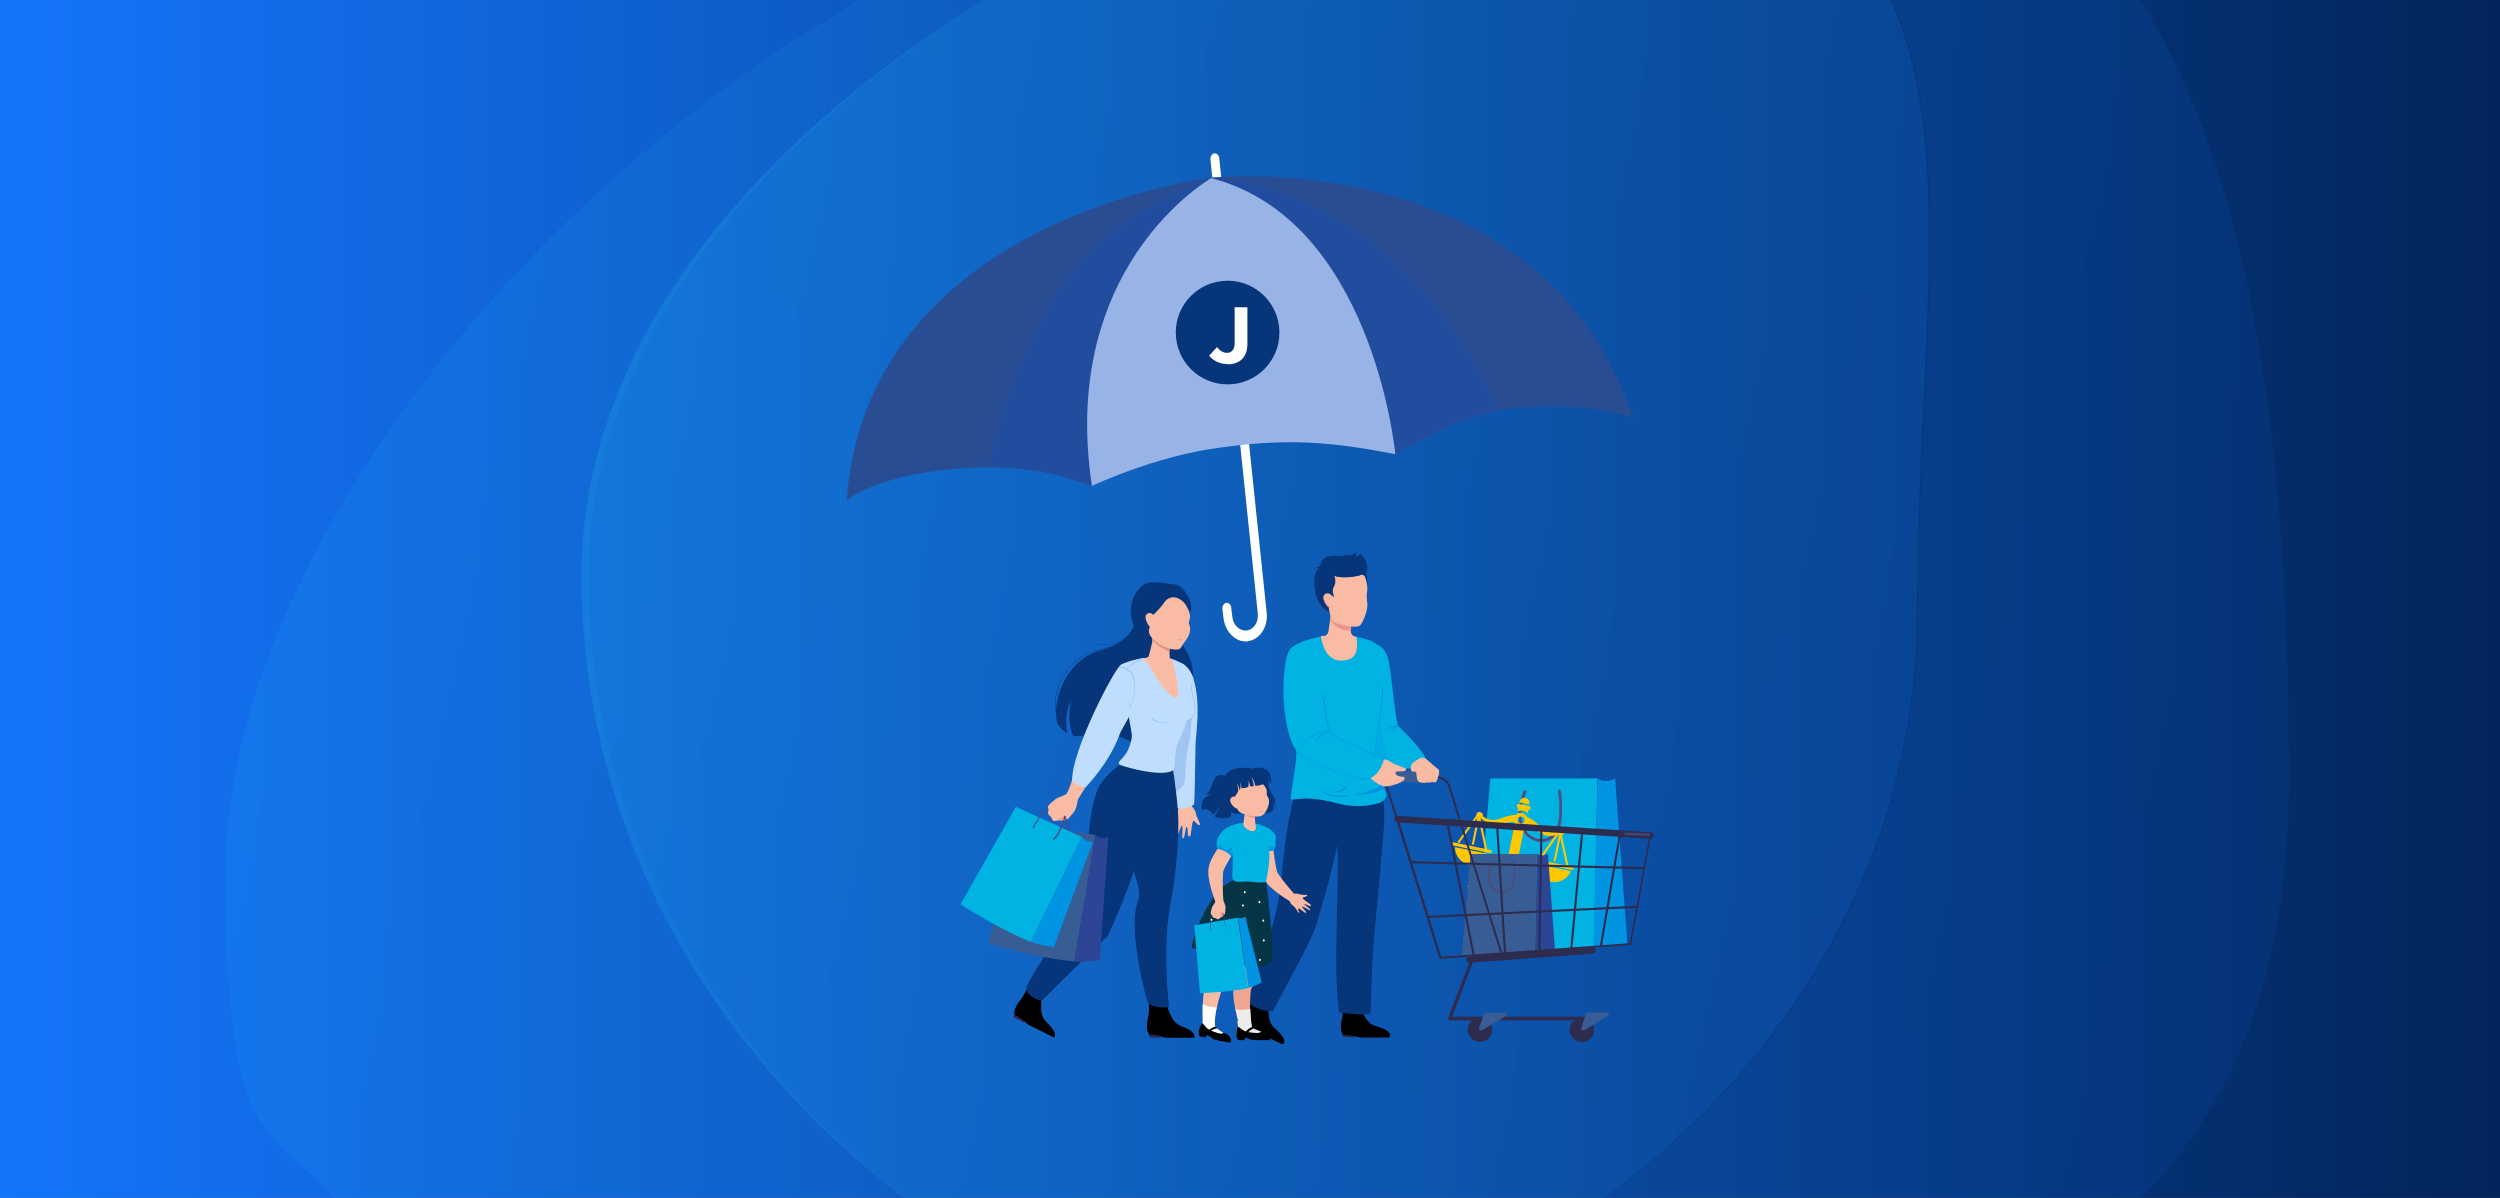 <svg viewBox="0 0 960 460" xmlns="http://www.w3.org/2000/svg" xmlns:xlink="http://www.w3.org/1999/xlink"><rect x="0" y="0" width="960" height="460" fill="#808080" stroke="none"/><linearGradient id="a" gradientTransform="matrix(1 0 0 -1 0 324)" gradientUnits="userSpaceOnUse" x1="-2" x2="962" y1="94" y2="94"><stop offset="0" stop-color="#1475fa"/><stop offset="1" stop-color="#02255b"/></linearGradient><linearGradient id="b" gradientTransform="matrix(1 0 0 -1 0 -414)" gradientUnits="userSpaceOnUse" x1="233.9" x2="893.5" y1="-538.1" y2="-682"><stop offset="0" stop-color="#22c5f7"/><stop offset="1" stop-color="#1060e5"/></linearGradient><linearGradient id="c" x1="111.6" x2="708.8" xlink:href="#b" y1="-613.1" y2="-743.4"/><linearGradient id="d" x1="231.6" x2="885.8" xlink:href="#b" y1="-577.5" y2="-720.2"/><path d="m-2 0h964v460h-964z" fill="url(#a)"/><path d="m821.8 0h-95.4c25.6 55.1 10.2 139.4 10.2 235.3 0 90-46.5 170.6-119.9 224.7h205.4c36.8-36.7 56.8-88.9 56.8-160.1 0-103.9-8.4-222.3-57.1-299.9z" fill="url(#b)" opacity=".1"/><path d="m226.1 221.1c0-88.1 64-166 151.7-221.1h-47.5c-144.4 83.3-243.6 227.4-243.6 333.9s14.8 96.8 41.6 126.1h219.6c-74.5-57.2-121.8-143-121.8-238.9z" fill="url(#c)" opacity=".1"/><path d="m223.3 221.1c0 95.9 48.2 181.7 124 238.9h268.8c73.5-54.1 120-134.7 120-224.7 0-95.8 15.4-180.2-10.2-235.3h-348.2c-89.3 55.1-154.4 132.9-154.4 221.1z" fill="url(#d)" opacity=".2"/><path d="m547.3 291.2s-.4 3.4-5.5 3.9c-1.2.1-6.4.2-10.8-2.2-3.1-1.7-5.9-3.6-6.4-5.2v-.2c-.4-2.3 1.5-41.4 1.5-41.4 5.7 2.4 6.8 4.2 7.8 11.4.9 6.6 2.1 20.6 3.2 21.5.6.4 10.6 10.4 10.2 12.3z" fill="#00b3e3"/><path d="m537.2 278.7c-1.1 0-2.2.1-3.2.5-.8.2-1.7.5-2.2 1.2 0 0 0 .2.2.1.5-.7 1.8-1 2.7-1.2s1.8-.3 2.7-.3c.1 0 .1-.2 0-.2z" fill="#0094e3"/><path d="m533.1 293.1c-3.1-1.7-8-3.9-8.5-5.4 0-.1 0-.2 0-.2.2-1.7 1.4-8.6 1.4-8.6s3.1-11.5 4.6-15.3c.5-1.2-1 13.9.2 19.4 1.7 7.5 2.5 8.1 2.4 10.2z" fill="#0094e3" opacity=".3"/><path d="m536.9 278.7c-1.2.6-2.3 1.3-3.3 2.1-.1 0 0 .3.1.2 1.1-.8 2.2-1.5 3.3-2.1.1 0 0-.3-.1-.2z" fill="#0094e3"/><path d="m612.1 363.3s-9.4 2-26 .7c-5.2-.4-19.3-2.1-19.3-2.1l5.5-63h41.1z" fill="#00b3e3"/><path d="m613.4 298.9s3.2 2.3 6.8 0l4.7 63.4s-8.4 1-13 1l1.6-64.4z" fill="#0094e3"/><path d="m585.1 303.7c-2.1 5.6-3.6 13.5 1.8 17.8 2.1 1.7 5.2 2.4 7.7 1.3 2.7-1.1 4.2-3.9 4.8-6.7.4-2 .4-4.1.4-6.2s-.1-4.2-.5-6.3c-.1-.7-1.2-.4-1 .3.6 3.1.6 6.4.4 9.6-.2 2.8-1 5.9-3.4 7.6-2.1 1.6-5 1.3-7.2 0-2.4-1.5-3.6-4.3-3.9-7-.4-3.5.7-6.9 1.9-10 .2-.6-.8-.9-1-.3z" fill="#51497a"/><g fill="#ffc700"><path d="m563.7 341.5h29.3c0 1-.9 1.9-1.9 1.9h-25.5c-1 0-1.9-.9-1.9-1.9z" transform="matrix(-.98 -.201 .201 -.98 1075.9 794.4)"/><path d="m570.2 337.3c.3-1.1 1.4-1.7 2.6-1.5l13.3 2.7c1.1.2 1.9 1.3 1.8 2.4z"/><path d="m577.4 332.1h2.6v18.1h-2.6z" transform="matrix(.201 -.98 .98 .201 127.9 839.1)"/><circle cx="599.4" cy="319.5" r="1.3"/><path d="m583 310.2 3.9.8c.4 0 .8-.2.9-.6 0-.4-.2-.8-.6-.9l-3.9-.8c-.4 0-.8.2-.9.6 0 .4.2.8.6.9z"/><path d="m566.9 312.8c-.1.7.3 1.3 1 1.5s1.3-.3 1.5-1-.3-1.3-1-1.5-1.3.3-1.5 1z"/><path d="m603.2 334.5c-1.2 3-4.4 4.8-7.7 4.1s-5.5-3.6-5.5-6.8z"/><rect height="1.2" rx=".6" transform="matrix(-.98 -.201 .201 -.98 1114.7 777.1)" width="15.8" x="589" y="331.2"/><path d="m592.3 325h11.9v.8h-11.9z" transform="matrix(.201 -.98 .98 .201 159 845.8)"/><path d="m600.4 319.4h.8v13.5h-.8z" transform="matrix(.977 -.211 .211 .977 -55.3 134.2)"/><path d="m588.8 324.6h13.5v.8h-13.5z" transform="matrix(.579 -.815 .815 .579 -14.6 621.7)"/><path d="m571.9 328c-1.2 3-4.4 4.8-7.7 4.1s-5.5-3.6-5.5-6.8z"/><rect height="1.2" rx=".6" transform="matrix(-.98 -.201 .201 -.98 1054 758.1)" width="15.8" x="557.7" y="324.8"/><path d="m560.9 318.5h11.9v.8h-11.9z" transform="matrix(.201 -.98 .98 .201 140.3 809.9)"/><path d="m569.1 312.9h.8v13.5h-.8z" transform="matrix(.977 -.211 .211 .977 -54.6 127.4)"/><path d="m557.5 318.2h13.5v.8h-13.5z" transform="matrix(.579 -.815 .815 .579 -22.5 593.5)"/><path d="m581.4 314.3c-.3 1.4.6 2.8 2.1 3.1s2.8-.6 3.1-2.1c.3-1.4-.6-2.8-2.1-3.1s-2.8.6-3.1 2.1zm1.4.3c.1-.7.8-1.2 1.6-1s1.2.8 1 1.6-.8 1.2-1.6 1-1.2-.8-1-1.6z"/><path d="m568.5 312.8c1.1.8 2.2 1.6 3.4 1.9s2.4.2 3.7-.2 2.6-1 4.1-1.3c1.3-.3 2.9-.3 4.3 0-.7 0-1.3.6-1.5 1.3s0 1.2.5 1.6c-.9-.3-1.9-.5-2.9-.4-1.2.1-2.6.5-4.1.8h-.6s-.6.1-.6.1c-.4 0-.8 0-1.2 0s-.8-.1-1.2-.2c-.4 0-.8-.2-1.1-.4-1.4-.6-2.6-1.6-3.6-2.7l.6-.7z"/><path d="m585.7 315.2c.1-.7-.2-1.4-.8-1.8 1.5.2 2.9.9 4 1.7 1.3.9 2.2 2 3.2 2.8s2.1 1.5 3.3 1.6c1.2.2 2.6 0 3.9-.4l.3.9c-1.3.6-2.8 1-4.3 1-.4 0-.8 0-1.2-.1-.4 0-.8-.1-1.1-.3-.4-.1-.7-.3-1.1-.5l-.5-.3-.5-.3c-1.3-.8-2.3-1.7-3.4-2.3-1-.5-2-.8-3-.8.6-.2 1.1-.6 1.2-1.3z"/><path d="m584.8 311.3c-.7-.1-1.4 0-2 .2l.3-1.4 3.8.8-.3 1.4c-.5-.5-1.1-.8-1.8-1z"/><path d="m583.3 318.3c.7.1 1.4 0 2-.2l-4.1 20-3.8-.8 4.1-20c.5.5 1.1.8 1.8 1z"/><path d="m583.5 308.1v-.2c.3-1.1 1.3-1.7 2.3-1.5s1.7 1.2 1.5 2.3v.2s-3.9-.8-3.9-.8z"/></g><path d="m590.2 327.8-.8 37.4-27.1 2c-.6 0-1-.1-1-.1l3.4-39.2h25.6z" fill="#385d95"/><path d="m597.2 364.6-7.8.6.8-37.4s2 1.5 4.2 0l2.7 36.8z" fill="#2c4595"/><path d="m572.6 330.8c-1 2.6-1.7 5.4-.8 8.1.7 2.1 2.4 3.9 4.7 4.1 6.1.6 5.7-8.4 5-12.2 0-.4-.7-.2-.6.2.6 3.4 1.2 11.9-4.4 11.3-2.3-.2-3.8-2.2-4.3-4.3-.5-2.4.2-4.8 1-7 .2-.4-.5-.6-.6-.2z" fill="#51497a"/><path d="m553.1 368.1c-.2 0-.3-.1-.4-.3l-16.4-53.2c0-.1 0-.3 0-.4s.2-.1.3-.1l97.1 6.3c.1 0 .2 0 .3.2v.3l-7.6 41.7c0 .2-.2.3-.4.3l-73 5.3zm-15.9-53.1 16.2 52.4 72.4-5.2 7.5-40.9-96.1-6.2z" fill="#2d2b4e"/><path d="m631.4 333.8-89.6-2.3c-.2 0-.4-.2-.4-.4s.2-.4.4-.4l89.6 2.3c.2 0 .4.2.4.4s-.2.4-.4.4z" fill="#2d2b4e"/><path d="m548.2 352.5c-.2 0-.4-.2-.4-.4s.2-.4.4-.4l80.5-3.9c.2 0 .4.2.4.4s-.2.4-.4.4z" fill="#2d2b4e"/><path d="m565.9 367.2c-.2 0-.3-.1-.4-.3l-10.1-51c0-.2 0-.4.3-.5.2 0 .4 0 .5.3l10.1 51c0 .2 0 .4-.3.5z" fill="#2d2b4e"/><path d="m591.1 365.3c-.2 0-.4-.2-.4-.4l.8-46.8c0-.2.2-.4.4-.4.2 0 .4.2.4.4l-.8 46.8c0 .2-.2.4-.4.4z" fill="#2d2b4e"/><path d="m577.9 366c-.2 0-.4-.2-.4-.4l-3-48.6c0-.2.2-.4.4-.4s.4.2.4.4l3 48.6c0 .2-.2.4-.4.4z" fill="#2d2b4e"/><path d="m603.4 364.5s0 0 0 0c-.2 0-.4-.2-.4-.4l4.2-45c0-.2.2-.4.4-.4s.4.2.4.4l-4.2 45c0 .2-.2.4-.4.4z" fill="#2d2b4e"/><path d="m614.7 363.4s0 0 0 0c-.2 0-.4-.2-.3-.5l7.3-43c0-.2.2-.3.5-.3.2 0 .4.2.3.5l-7.3 43c0 .2-.2.3-.4.3z" fill="#2d2b4e"/><path d="m553.2 368.1s0 0-.1 0c-.2 0-.3-.1-.4-.3l-20.4-65.3c-.3-.8-.7-1.5-1.2-2.1-1-1.1-2.5-1.8-4.1-1.8v-.8c2.1 0 3.9 1 5.1 2.6.4.6.7 1.2.9 1.9l20.4 65.3c0 .2 0 .4-.3.5z" fill="#2d2b4e"/><path d="m577.1 368.1c-.2 0-.3-.1-.4-.3l-20.4-65.3c-.7-2.3-2.9-3.9-5.3-3.9h-16.3c-.2 0-.4-.2-.4-.4s.2-.4.4-.4h16.3c2.8 0 5.2 1.8 6 4.4l20.4 65.3c0 .2 0 .4-.3.5 0 0 0 0-.1 0z" fill="#2d2b4e"/><path d="m528.6 296.2h20.5c.9 0 1.6.7 1.6 1.6v1c0 .9-.7 1.6-1.6 1.6h-20.5c-.9 0-1.7-.7-1.7-1.7v-1c0-.9.7-1.6 1.6-1.6z" fill="#385d95"/><path d="m565.2 367.1-1 2.6-8.1 21.2v.6c.1.2.3.3.6.3h55.7c.4 0 .7-.3.7-.7s-.3-.7-.7-.7h-54.7l7.9-20.9 1-2.6h-1.5z" fill="#2d2b4e"/><circle cx="568.5" cy="395.8" fill="#2d2b4e" r="4.7" transform="matrix(.082 -.997 .997 .082 127.1 929.7)"/><path d="m568 394.8 1.8-5.5c0-.3.4-.5.7-.5h7.4c.7 0 1 1 .4 1.3l-9.2 5.5c-.6.3-1.3-.2-1.1-.8z" fill="#385d95"/><circle cx="607.6" cy="395.8" fill="#2d2b4e" r="4.7" transform="matrix(.082 -.997 .997 .082 163 968.8)"/><path d="m607.2 394.8 1.8-5.5c0-.3.4-.5.7-.5h7.4c.7 0 1 1 .4 1.3l-9.2 5.5c-.6.3-1.3-.2-1.1-.8z" fill="#385d95"/><path d="m564.3 369.7c-.7 0-1.2-.5-1.3-1.2 0-.7.5-1.3 1.2-1.4l47.2-3.5c.7 0 1.3.5 1.4 1.2 0 .7-.5 1.3-1.2 1.4l-47.2 3.5s0 0 0 0z" fill="#2d2b4e"/><path d="m633.7 322.1s0 0 0 0l-97.1-6.3c-.7 0-1.2-.6-1.2-1.3s.6-1.2 1.4-1.2l97.1 6.3c.7 0 1.2.6 1.2 1.3s-.6 1.2-1.3 1.2z" fill="#2d2b4e"/><path d="m633.1 320c-3-.1-6-.2-8.9-.3-.6 0-.6 1 0 1 3 .1 6 .2 8.9.3.6 0 .6-1 0-1z" fill="#454370"/><path d="m507.5 217.8s-1.3-.4-2.4.4c0 0 .9-.2 1.8.2s.6-.6.6-.6z" fill="#06357a"/><path d="m508.3 218.3s-1.4-.3-2-1.5c0 0 .7.7 1.7.7s.2.8.2.8z" fill="#06357a"/><path d="m524.7 219.8s.6 4 .2 5.2-1.8-4.7-1.8-4.7l1.5-.5z" fill="#06357a"/><path d="m520.4 397.4v.9h-4.6l-.6-1.8z" fill="#29274f"/><path d="m522.3 386.6s1.7 5.1 4.3 6.7c2.1 1.2 6.1 1.4 7.2 3.9.2.5-.2 1.2-.7 1.2h-10.8s-3.9-1.1-5.8-.9c-1.9.3-1.8-4.4-1.2-6.1.5-1.7 0-4.7 0-4.7h6.9z"/><path d="m480.9 394.5-.4.9-4.2-2 .4-1.9z" fill="#29274f"/><path d="m487.2 385.6s-.6 5.4 1.1 7.9c1.4 2 4.9 3.9 4.9 6.6 0 .6-.6 1-1.2.7l-9.8-4.6s-3.1-2.7-4.9-3.3c-1.8-.5.3-4.7 1.5-6.1 1.2-1.3 2.1-4.2 2.1-4.2z"/><path d="m528.7 297.7s3.7 7.4 2.7 19.9c-.6 7.7-1.8 22.2-3.3 37.3-1.8 18.5-1.5 33.7-1.9 34.3-.8 1-12-.4-12-.4s-1.1-8.3-1.1-20.4 1.1-42.1.4-43.7c0 0-2.6 12.7-8.1 30.6-2 6.8-16.1 31.3-16.5 33 0 0-2.8.2-6-1.1-1.2-.5-4-2-5-3-1.2-1.3 12.1-21.6 14.3-48 2-23.9 5.6-33.8 7.4-38.1l29.1-.5z" fill="#06357a"/><path d="m496.9 282.1c.5 3.2.9 5.7.9 6.4.2 4.4-2.1 15.3-2.2 18.1 0 .7 1.9.3 4.1.1 2.4-.2 7.1 0 13.5 1.7 7.3 1.9 12.5 1.1 16.2 0 1.4-.4 3.5-2 3-3.4-.2-.6-.5-1.3-.8-2.3-.2-.6-.5-1.4-.7-2.1-1.3-3.7-2.7-8.5-2.8-11.3 0-2.1 4.4-32.1 4.4-32.1l-1.9-6.3c-.8-2.5-2.7-4.4-5.2-5.2-11.9-3.8-22.1-.7-25.6.9-3.3 1.5-3.2 33.2-2.8 35.5z" fill="#00b3e3"/><path d="m508.4 244.3c.9-.2 1.6-.9 1.7-1.9.3-1.9.7-4.4 1-6.8 0-.6-.6-3-.6-3.1 0 0 9.9 2.9 8.7 5.9 0 .1-.1.3-.1.4-.3 1-.4 2.2-.4 3.4v.2c0 1 .8 1.9 1.8 2.1h.4c.1.6.1 1.3.2 2.1.3 4.4-1.5 6.2-3.4 6.7-9.3 2.5-10.3-8.3-10.5-9 .4 0 .8-.2 1.2-.2z" fill="#fabba5"/><path d="m511 235.3c0 .4-.1 2.1-.1 2.6 2.2 4.5 7.8 4.3 7.9 4.3 0-1.2 0-2.4.4-3.4-2.2-1.1-6.9-3.8-8.2-3.6z" fill="#ed938b"/><path d="m511.2 237.9c.4 1.3 5 2.4 6.9 2.6 1.2.1 3.1.4 4.1-.3.9-.6 3.4-6.1 2.8-8.9-.1-.5-.3-2.8 0-4.4.4-2.6-1.3-6.8-1.3-6.8-7.1-5.2-13.2 2.1-13.7 5-.5 2.8-.4 7.3 1.3 12.7z" fill="#fabba5"/><path d="m505.7 229.5c1 3.7 4.7 5.6 4.7 5.6-.4-2.3-.5-7 0-7s2 1.7 1.8.9c-.1-.8-.9-2.1.1-3.9s.1-4 .1-4c.2 0 .3.1.7.2 0 0 .7.2 2.2.3 1.5 0 3.1 0 4.5-.3 1.8-.3 2.1-.6 3-.6 1 0 1.1.6 1.1.6 1.5-2.2 1.2-3.7.9-5-.7-2.4-2.6-3.6-2.6-3.6-.5.9-1.5 1-1.5 1 .3-1 0-1.6 0-1.6s-2.1 2-7 1.4c-6.8-.8-6.7 4.2-6.7 4.2-3.3 2-2.4 8.1-1.4 11.8z" fill="#06357a"/><path d="m512 229.6s-1.6-2.6-3.1-1.4 0 3.4.6 4.2c.6.9 1 .9 2.1.6s.4-3.4.4-3.4z" fill="#fabba5"/><path d="m511.6 232.8c-.4.7-1.2.6-1.7.2-.3-.3-.6-.6-.8-1-.3-.4-.5-.9-.7-1.4-.3-.8-.4-1.9.3-2.5s1.7-.3 2.3.3c0 0 0 .2-.1.1-.5-.6-1.5-.9-2.1-.3s-.4 1.7 0 2.4c.3.6.6 1.3 1.1 1.8.4.5 1.3.8 1.7 0 0-.1.2 0 .1 0z" fill="#ef9f8a"/><path d="m507.1 217.8c1.1 2.3 5.4 3.3 5.4 3.3 3.4 1.4 9.1 0 9.1 0 2.2-.4 0-3.9 0-3.9-.7 1.2-1.9 1.4-1.9 1.4.8-1.3-.4-2.8-.4-2.8-1.2 2.2-3.4.9-3.4.9s1.2-.3 1.8-1.2c1-1.5.2-2.7.2-2.7s-1.1 1.4-4.2.8c-6.7-1.1-6.7 4.2-6.7 4.2z" fill="#06357a"/><path d="m517.2 212.6s-.9 1.5-2.9 1.4v-.4s1.5 0 2.9-1z" fill="#06357a"/><path d="m523 217.2s.4 1.4.2 2.5c0 .2 0 1.1-1.4 1.3l.6-1.4s.8-.8.7-2.4z" fill="#06357a"/><path d="m520.3 216s.3 2-.5 2.6-.7-.3-.7-.3 1.1-.6 1.2-2.3z" fill="#06357a"/><path d="m520.5 305c5.9.8 11.1-2.1 11.1-2.1-.2-.6-.5-1.4-.7-2.1-1.3 2.5-10.4 4.2-10.4 4.2z" fill="#0094e3"/><path d="m517.9 305.8s-7 1.4-10.7-2.2c0 0 3.6 2 6.4 1.9 2.8-.2 4.7-.2 4.3.3z" fill="#0094e3"/><path d="m516.7 303.2s-3.3 1.5-4.9 1.1c0 0 3.3-.7 4.3-1.8s1.4.4.7.7z" fill="#0094e3"/><path d="m529.6 291.3s3 0 4.8 1.5c1.3 1 5.3 2 5.5 2.4.5 1.7-3.9.5-4 1.4-.3 1.7 3.1 1.7 3.1 1.7 2.3 1.5-6.1 4.6-8.5 3.4-2.9-1.4-6-3.9-6.2-5.8s5.3-4.7 5.3-4.7z" fill="#fabba5"/><path d="m534.5 299.7c1.4.2 2.8.2 4.2 0-1.4.3-2.7.3-4.1 0z" fill="#d38475"/><path d="m532.9 301c.9.2 1.9.3 2.8.2-.9 0-1.9 0-2.8-.2z" fill="#d38475"/><path d="m531.6 301.7c.4.1.8.2 1.2.2-.4 0-.8 0-1.1-.2z" fill="#d38475"/><path d="m534.4 299.6c-.3 0-.6.2-.8.3 0 0 0 .1 0 0 .2-.2.5-.3.8-.3z" fill="#d38475"/><path d="m532.8 300.9c-.3 0-.5 0-.7.2 0 0 0 .1 0 0 .2-.1.4-.2.7-.2z" fill="#d38475"/><path d="m531.6 301.6c-.2 0-.3 0-.5 0 0 0 0 .1 0 0z" fill="#d38475"/><path d="m522.9 299.6s-22.8-4.5-26.7-14.1c-4.8-11.7-3.8-31.6-1.1-35.8.5-.8 2.3-2.5 6.1-3.6 3.7-1.1 6.6 5.1 6 8.7-.7 4.2.9 22.1 3.2 25.3 2.5 3.4 21.1 11.3 21.1 11.3-2.3 8.7-8.5 8.2-8.5 8.2z" fill="#00b3e3"/><path d="m500.7 284.9c1.3-1 2.8-1.8 4.3-2.6 1.6-.8 3.2-1.6 5-1.6.1 0 .1-.2 0-.2-1.6 0-3.2.7-4.6 1.4-1.7.8-3.3 1.7-4.8 2.9-.1 0 0 .3.1.2z" fill="#0094e3"/><path d="m510.2 280.5c-2 1.1-3.7 2.5-5.3 4.1-.1.1 0 .3.2.2 1.6-1.6 3.3-2.9 5.3-4 .1 0 0-.3-.1-.2z" fill="#0094e3"/><path d="m507.7 267c.6 3.4 1.2 6.8 1.8 10.2.2 1.3.4 2.8 1.1 3.9.6 1 1.6 1.6 2.7 2.2 2.9 1.5 5.9 2.8 8.8 4.2 3.2 1.5 6.3 2.9 9.5 4.4.1 0 .3-.1.1-.2-5.9-2.7-11.7-5.3-17.5-8.2-1.2-.6-2.6-1.3-3.3-2.5-.8-1.3-.9-3.1-1.2-4.6-.5-3.1-1.1-6.3-1.6-9.4 0-.1-.3 0-.2 0z" fill="#0094e3"/><path d="m497.6 288.7c4.4 3 9.2 5.4 14.2 7.3 2.5.9 5 1.7 7.6 2.4 1.3.3 2.6.6 3.9.8 1 .2 2 .4 2.9-.2.1 0 0-.3-.1-.2-1.2.7-2.9.1-4.1-.1s-2.4-.5-3.6-.8c-2.4-.6-4.8-1.4-7.1-2.3-4.8-1.8-9.3-4.2-13.5-7-.1 0-.2.1-.1.2z" fill="#0094e3"/><path d="m509 267.1c-.3 1.1-.6 2.2-.7 3.3 0 .2.2.1.2 0 .1-1.1.4-2.2.7-3.2 0-.1-.2-.2-.2 0z" fill="#0094e3"/><path d="m530.7 264c.3 4.5-.6 8.9-1.3 13.3-.7 4.3-1.2 8.6-1.6 12.9 0 .2.2.2.2 0 .4-4.5 1-9.1 1.8-13.5.7-4.2 1.5-8.4 1.2-12.6 0-.2-.2-.2-.2 0z" fill="#0094e3"/><path d="m545.2 291.2c.8-.4 1.8-.3 2.5.3 1.5 1.3 3.9 3.4 4.6 3.9 1 .7-.5 4.5-.9 4.9-.4.3-1.5 0-1.5 0s-1.3.4-1.7.1c0 0-1.7.4-2.3.1 0 0-.9 0-1.4-.6s-.7-3.5-.7-3.5l-1.8-.2s-.6-1.5 0-2.6c.3-.7 2-1.7 3.2-2.4z" fill="#fabba5"/><path d="m543.8 295.9c0 .3 0 .7.1 1 0 0 .1 0 0 0-.1-.3-.1-.6-.1-.9z" fill="#d38475"/><path d="m545.8 300.5c.3-.2.4-.5.5-.8.1-.6.3-1.1.6-1.6-.2.3-.3.7-.5 1-.1.5-.1 1.2-.6 1.4 0 0 0 .1 0 0z" fill="#d38475"/><path d="m547.8 300.5c.3 0 .4-.4.5-.7.1-.8.3-1.5.6-2.2-.2.4-.3.8-.4 1.2s0 1.5-.6 1.6c0 0 0 .1 0 0z" fill="#d38475"/><path d="m549.7 300.4c.3-.2.4-.6.5-1 .2-.6.3-1.2.7-1.7-.3.3-.4.7-.5 1.1-.1.5-.2 1.3-.6 1.6 0 0 0 .1 0 0z" fill="#d38475"/><path d="m496 346.5s-7-4-9.7-7.6c-1.1-1.4-3.1-4.3-2.8-15l5.1-.3s1.3 10.7 2 11.6c2.3 3.4 4.4 5.8 7.2 9l-1.9 2.3z" fill="#fabba5"/><path d="m474 377.6c-.8 2.2-.4 6.1.3 9.7.9 4.4 2.1 8.3 2.1 8.3l4.3-.9c-.4-2.4-.6-4.8-.7-7.3-.2-15.1 5.9-31.5 5.9-31.5l-12.4 3.8s2.2 12.9.4 17.8z" fill="#eea693"/><path d="m474.4 387.3c.9 4.4 2.1 8.3 2.1 8.3l4.3-.9c-.4-2.4-.6-4.8-.7-7.3-1.5.3-4 .7-5.4 0-.1 0-.3 0-.4 0z" fill="#ececec"/><path d="m475.5 398.6 1.6-.2s.3-1 .5-1 2.2.7 2.2.7l5.7.9c1.1.2 1.7-1.4.7-2-.6-.4-1.3-.6-1.7-.8-1-.3-3.7-1.5-3.7-1.5l-5.7-2.7s0 0 0 0c0 .2.5 2 .2 3.4 0 .3-.1.5-.3.7-.8 1.5.5 2.4.5 2.4z" fill="#ececec"/><path d="m481.3 395s-1.7.5-3 2.8l-.8-.4s1.2-2.3 3.2-3c0 0 .4.3.6.6z"/><path d="m484.5 396.3s-2 .7-2.1 3.1h4.9c.2 0 .3-.1.3-.3 0-.7-.2-2.3-3-2.8z"/><path d="m475.3 399.4h2.6s0-.9.2-.9c.8 0 2.1.6 2.5.8h.4 3.2l1.1-3-1.2-.3s.7 1.3-4.9.3c-2-.3-3.1-1.9-3.8-2-.2.1-.5 1.5-.5 1.8-.6 1.9.5 3.2.5 3.2z"/><path d="m479.7 377.4c-.1 1 .7 2.6.9 2.3.1-.4.5-1.1.6-2.1s0-1.7 0-2.1-1.3.9-1.4 1.9z" fill="#eea693"/><path d="m463.5 376.2c-1.1 2-1.5 5.8-1.6 9.4-.1 4.5.2 8.7.2 8.7l4.8.2c-.5-.4-.6-3.1.4-7.7 1.4-6.5 5-16.8 12.5-29.2 1.7-2.9-11-12-11-12s-3.3 27-5.3 30.6z" fill="#fabba5"/><path d="m460.9 397.2 1.6.2s.5-.9.7-.9 2 1.2 2 1.2l5.4 2.1c1.1.4 1.9-1 1.1-1.8-.5-.5-1.1-.9-1.5-1.1-.9-.5-3.3-2.3-3.3-2.3l-5-3.8s0 0 0 0c0 .3 0 2.1-.5 3.4-.1.2-.3.5-.4.7-1.1 1.3 0 2.4 0 2.4z" fill="#fff"/><path d="m470.2 396.8s-2.1.2-2.8 2.6l4.8 1c.2 0 .3 0 .4-.3.2-.7.3-2.3-2.4-3.4z"/><path d="m461.8 385.6c-.1 4.5.2 8.7.2 8.7l4.8.2c-.5-.4-.6-3.1.4-7.7-1.3 0-3.4 0-5.4-1.2z" fill="#fff"/><path d="m460.5 397.9 2.5.5s.2-.9.4-.9c.8.1 1.9 1 2.3 1.4 0 0 .2.1.3.2l3.1.7 1.7-2.7-1.1-.6s.5 1.4-4.8-.8c-1.8-.7-2.6-2.5-3.2-2.8-.2 0-.8 1.4-.9 1.6-1 1.7-.2 3.2-.2 3.2z"/><path d="m467.3 394.9s-1.8.1-3.5 2.1l-.7-.5s1.7-1.9 3.8-2.3c0 0 .3.4.4.7z"/><path d="m469.1 377.3c-.3 1 0 2.8.2 2.3.1-.4.8-.9 1.2-1.8.3-1 .2-1.7.3-2.2.1-.4-1.3.7-1.7 1.7z" fill="#fabba5"/><path d="m470.3 378.5c-.4.9-1.4 1-2.2 1-.1 0-.1.2 0 .2.9 0 1.9-.1 2.4-1.1 0-.1-.1-.2-.2 0z" fill="#ef9f8a"/><path d="m467.5 376.4c-.1.5-.2.9-.1 1.4 0 .1.2.1.2 0 0-.4 0-.9.1-1.3 0-.1-.1-.2-.2 0z" fill="#ef9f8a"/><path d="m496.3 343.6s1.2-.9 2.7-.2c.7.3 2.8.2 2.9.3.5.7-1.8.7-1.7 1.2 0 .3 2.4 1.9 3 2.4.3.3.6 1-.8.4-.3-.1-.9-.4-1.3-.5-.3 0-.5 0 0 .3.5.5 2.4 1.7 2 2-.3.3-2.8-1.7-3.1-1.3-.2.2 1.9 2 1.6 2.3-.4.4-1.8-1.2-2.7-1.6-1-.4.2 1.5 0 1.6-.3.2-.6-.5-1.3-1.6-.6-.9-1.9-1.6-2.2-2.4-.4-.8.9-3 .9-3z" fill="#fabba5"/><path d="m479.7 310.8c2.6 1.7 6 2 8.8.8 1.1-1.7.4-4.3.4-4.4 0 0 0 .1.1.2.7 1.4.7 2.6.5 3.4.1-.2.2-.5.2-.7.2-1.5 0-3.1-.7-4.4-.6-1.1-1.4-2.1-1.7-3.3-.4-1.7.2-3.7-.7-5.2-.6-1.1-1.9-1.6-3.1-1.9s-2.7-.4-3.6.5l-.3 15z" fill="#06357a"/><path d="m477 294.9s-4.2-.6-6.5 3c-2.3 3.3-1.7 6.6-.7 10.1 1.2 4.6 5.6 5 7 4.1s8.5-12.8 8.5-12.8-2-5.2-8.2-4.4z" fill="#06357a"/><path d="m457.7 364c.4.3 1.7.4 3.5.8 1.7.4 3.8 1.1 6.2 2.4l1.5.9c6.4 4.2 18 4 19.4.8s-2.2-31.2-2.2-31.2l-10.4-.4c-11.3 2-19.1 25.9-17.9 26.7z" fill="#063545"/><path d="m473.4 329.2v1.8c0 3.5-.6 6.2.2 7 1.2 1.2 3.6.2 6.7.6 4.7.6 5.8 0 5.8 0 3-12.3 0-19.8 0-19.8-.7-4.6-17.7-3.4-14.3 3.5 1.2 2.4 1.6 4.8 1.7 7.1z" fill="#00b3e3"/><path d="m481.5 319c1.2-.3.7-1.7.5-3.1 0-.4 0-.9-.1-1.4 0 0 0 0 0-.1 0-.6 0-1.3.1-1.8s0-.2 0-.3c.6-1.8-4.7-3.2-4.8-3.2 0 0 .5.8.7 2v.5.3.6.5c-.1 1.3-.4 2.5-.5 3.3-.2.7 1.7 3.2 4 2.8z" fill="#fabba5"/><path d="m478.1 311.6v.3.6c1.1 1.1 3.1 1.7 3.8 1.9 0-.6 0-1.3.1-1.8 0 0 0-.1 0-.2-1.2-.4-3.1-.9-3.9-.9z" fill="#ed938b"/><path d="m476.5 312.1c2.8 1.2 6.8 2 8.2 1 .7-.5 1-.6 2-2.7.2-.5.4-1 .5-1.5.2-.8.1-1.5 0-2.1-.1-.4-.3-.8-.5-1s-.1-.1-.1-.2c-.4-.6 0-.9-.2-2.1 0-.3-.2-.6-.4-1 0-.2-.2-.3-.3-.5-.9-1.2-2.2-2.6-2.2-2.6-6.3-3.1-9.4.5-9.5 2.7s0 9 2.5 10z" fill="#fabba5"/><path d="m484.7 311.6c-.5 0-.9 0-1.3.3-.1 0-.3-.2-.1-.2.4-.3 1-.4 1.5-.3.2 0 .2.3 0 .3z" fill="#385d95" opacity=".2"/><path d="m479.6 296s5-.9 6.1 4.8c0 0-2 1.1-3.7.9 0 0-.4-2.4-1.5-3.2 0 0 .9 1.3.9 3.4 0 0-.8.2-1.3 0 0 0-.2-1.8-1-2.6 0 0 .6 1.6.2 2.9 0 0-1.5.6-2.6.4 0 0-.2-3.3-2-3.5l4.9-3z" fill="#06357a"/><path d="m479.6 302.1s0-2.4-.8-2.8h.6s.6 1 .2 2.8z" fill="#06357a"/><path d="m475.9 298.8s.9 3.1.2 4.7c0 0-.8-2.6-1.2-2.8 0 0 .9 2.2.5 3.2-.6 1.5-1.4 1.7-1.4 2.9s-2.2.2-2.2.2l.3-7.1 3.9-1.1z" fill="#06357a"/><path d="m475.7 307.1s-1.7-2.1-2.9-.8c-1.2 1.2.4 3 1.1 3.6.7.7 1 .7 1.9.3s0-3 0-3z" fill="#fabba5"/><path d="m461.7 311s2.3-1.1 3.7 1.4c0 .2.2.3.3.5.6-.4 1.9-1.5 2.7-3.6 0 .2-.9 3.1-2.1 4.1 2 1.3 5.7.8 6.3.2.7-.7-2.2-15.7-2.2-15.7s-2.4-1.2-3.8.9-1.7 5.6-3.6 6c.1.4 1.4.4 2.2-.5-.3.4-.5.9-2.2 1.9-2.2 1.3-1.5 4.8-1.5 4.8z" fill="#06357a"/><path d="m477.3 316.1s-3.5.4-5 1.4c-.7.1-3 1.5-4.4 4.3-1.3 2.7.4 4.2.4 4.2s3.3.6 4.7 2.9c.7 1.2 2.2-1.7 2.2-1.7s1.8-.2 2-2.1-1.1-3.7-1.1-3.7l1.2-5.2z" fill="#00b3e3"/><path d="m478 362.8c.5 0 .5-.8 0-.8s-.5.8 0 .8z" fill="#fff"/><path d="m469 359.2c.5 0 .5-.8 0-.8s-.5.8 0 .8z" fill="#fff"/><path d="m483.6 346.8c.5 0 .5-.8 0-.8s-.5.8 0 .8z" fill="#fff"/><path d="m477.3 348.1c.5 0 .5-.8 0-.8s-.5.8 0 .8z" fill="#fff"/><path d="m465.2 353.6c.5 0 .5-.8 0-.8s-.5.8 0 .8z" fill="#fff"/><path d="m485.3 361.5c.5 0 .5-.8 0-.8s-.5.8 0 .8z" fill="#fff"/><path d="m470.9 364.8c.5 0 .5-.8 0-.8s-.5.8 0 .8z" fill="#fff"/><path d="m483.8 369c.5 0 .5-.8 0-.8s-.5.8 0 .8z" fill="#fff"/><path d="m460.2 360.9c.5 0 .5-.8 0-.8s-.5.8 0 .8z" fill="#fff"/><path d="m485.1 353.9c.5 0 .5-.8 0-.8s-.5.8 0 .8z" fill="#fff"/><path d="m478 343c.5 0 .5-.8 0-.8s-.5.8 0 .8z" fill="#fff"/><path d="m480.8 295.4s2.8-1.6 5.5.2 1.1 4.5 2.2 5.4c0 0-1.1 0-1.4-2.1-.2-2.1-4.9-4.2-6.3-3.5z" fill="#06357a"/><path d="m483.9 316.9s1.8 8.9 3 9.6c.2 0 .3.1.5.2.9.3 1.5-.2 1.5-.2s.7-.7.9-1.7c0-.3.1-.6 0-1-.2-1.3.6-2.5-.5-3.8-2.3-2.9-5.5-3.1-5.5-3.1z" fill="#00b3e3"/><path d="m484.9 317.2c.9 1.2 1.4 2.7 1.7 4.2.4 1.7.6 3.4.8 5.1-.2-1.7-.4-3.4-.8-5.1-.3-1.5-.8-3-1.7-4.2z" fill="#0094e3"/><path d="m466.9 346.8s-3-7.5-2.9-12c0-1.8.2-5.3 7.2-13.5l4.2 3s-5.6 9.2-5.7 10.4c-.3 4.1-.2 7.3.1 11.5z" fill="#fabba5"/><path d="m475.9 321.3s1.8 3.3.1 4.1c-1.4.7-1 1.7-1 1.7s-.5.9-1 1.5c-.4.4-.9.7-1.2.2-1.4-2.3-5.1-2.9-5.1-2.9s-.4-.4-.5-1.3c-.1-.7 0-1.7.5-2.9 1.3-2.8 3.7-4.1 4.4-4.3 1.5-1 5-1.4 5-1.4l-1.2 5.2z" fill="#00b3e3"/><path d="m472.4 317.6c.7.4 1.7.7 2.2 1.4.4.5.7 1.2.8 1.8.4 1.6.4 3.4 0 5-.3 1-.8 2-1.5 2.8 0 0 0 .1 0 0 1.2-1.4 1.7-3.2 1.8-5 0-1.5-.1-3.2-1-4.5-.6-.8-1.5-1.2-2.4-1.6z" fill="#0094e3"/><path d="m477.5 316.8c-1.2.4-2.3 1-3.3 1.8 0 0 0 .1 0 0 1-.8 2.1-1.4 3.3-1.8z" fill="#0094e3"/><path d="m474 328.7c-.4.4-.9.7-1.2.2-1.4-2.3-5.1-2.9-5.1-2.9s-.4-.4-.5-1.3c0 .1.7 1.2 1 .9s.3-1.3.5-1.5.5 1.8.8 1.9c.3 0 .2-.8.4-.6s.7 1.3 1.1 1.1c.3-.2 2.5-1.5 2.3-.9s-.9 1.4-.5 1.7 1.1-.3 1 .2c0 .4-.9 1-.2 1 .2 0 .4.1.5.3z" fill="#0094e3"/><path d="m487.2 324.5.2 2.2c.9.3 1.5-.2 1.5-.2s.7-.7.9-1.7c0 .1-.8.9-1.2.6-.5-.4-.7-.7-.7-.2s-.7-.6-.7-.6z" fill="#0094e3"/><path d="m467.9 352.8s1.2-.5 1.9-1.1.7-1.9.7-1.9l-1.8.7z" fill="#ea9c87"/><path d="m479.4 379.4s-3.7.9-10.6 1.5c-2.2.2-8 .5-8 .5l-2.2-26.1 16.7-2.9 4 27z" fill="#00b3e3"/><path d="m475.4 352.4s1.5.7 2.8-.5l6.3 25.4s-3.2 1.7-5.1 2l-4-27z" fill="#0094e3"/><path d="m470.4 356.7c.3-1 0-2.1 0-3.1-.2-1.3-.5-2.8-1.3-3.8-.6-.8-1.7-1.2-2.6-.7-1.2.6-1.5 2.3-1.7 3.5-.2 1.4-.3 3.1 0 4.5 0 .2.3 0 .3 0-.5-1.8-.5-8.7 2.8-7.8 1.4.4 1.9 2.4 2.2 3.7.2 1.1.5 2.6.2 3.7 0 .2.2.2.3 0z" fill="#51497a"/><path d="m469.5 345.3s1.2 2.2 1.1 3.3c0 .8-.2 2.5-.4 2.4-1-.9-1.1-.3-1.1-.3 0 .2-.2.6-.5 1.4-.2.4-.7 1.4-1.4.7-.3-.3-.9-.2-1.2-.4-.5-.2-.4-1-.7-1.1-.7-.2-.3-1.3 0-2.5s1.5-2.1 1.6-3.2c0-.9 2.7-.4 2.7-.4z" fill="#fabba5"/><path d="m456.7 308.4s2.4 2.5 2.6 4.2c.1 1.1 1.7 3.7 1.5 4-.6 1.1-2.1-1.8-2.6-1.4-.4.3-.8 4.3-1 5.4-.1.6-.9 1.4-1.1-.7 0-.5 0-1.4-.2-2 0-.4-.3-.7-.5.1-.3 1-.5 4.2-1.2 3.9-.6-.2.3-4.7-.4-4.8-.4 0-1.3 3.7-1.8 3.6-.8-.2.3-3.1.2-4.6 0-1.5-1.7 1.3-2.1 1s.2-1.1 1.2-2.7c.8-1.3.8-3.5 1.6-4.5s3.8-1.7 3.8-1.7z" fill="#fabba5"/><path d="m448.2 240.9s12.2 10.7 9.5 20.5c-2.3 8.4-22.7 23.9-22.7 23.9s-9.8-6.3-17.5-3.3c-2.1.8-4 .9-5.5.5-2.7-7.1-.6-13.4-.6-13.4-2.5 3.9-2.1 9.5-1.6 12.5-2.5-1.5-3.8-3.8-3.8-3.8-2.1-7.8 2.4-24.3 17.1-28.2 14.6-3.9 13.1-14.4 13.1-14.4l12 5.8z" fill="#06357a"/><path d="m448.3 289.5c1.6 2.3 0 2.3 3.3 20.1.4 2.2 6.6-.1 6.9-.8.3-.6.4-15.9.6-23.3 0-2.8 2.2-14.8-.8-24.9-1-3.5-3.5-5.4-3.5-5.4l-1.1 4.5-.8 3.3s-8.5 21-4.7 26.5z" fill="#bfdeff"/><path d="m457.5 275.8s0 5.5-1.1 10.4-1.3 10.7-1.4 13.6-5.2 5.3-5.2 5.3-.9-17.9-.8-18.3 4.9-11.6 4.9-11.6l3.5.6z" fill="#84ade9" opacity=".5"/><path d="m406 275.8c-1.8-7.2.2-14.9 5.3-20.2 2.5-2.6 5.6-4.5 9-5.5 2-.6 4.1-.9 6.1-1.6 1.8-.6 3.5-1.5 5-2.6 2.7-1.9 4.9-4.7 5.2-8.1 0-.1-.2-.1-.2 0-.3 3.6-2.8 6.4-5.6 8.3-1.8 1.2-3.7 2.1-5.7 2.6-2 .6-4 .9-5.9 1.6-6.2 2.2-11.2 7.6-13.1 14-1.1 3.8-1.2 7.8-.2 11.6 0 .1.2 0 .2 0z" fill="#06357a"/><path d="m404.9 314.9s2.1.4 3.5.2c1.6-.2 2.7-1.9 2.7-1.9l-3.1-.6z" fill="#ea9c87"/><path d="m445.8 397.3v1.1h-4.4l-.5-2.3z" fill="#29274f"/><path d="m458.7 398.5h-10.7s-.5 0-.5 0-.8-.3-1.8-.6c-1.2-.4-2.8-.7-3.8-.6-.6 0-.9-.4-1.2-1.2-.5-1.6-.2-4.4.2-5.7.2-.7.3-1.7.3-2.6 0-1.4 0-2.6 0-2.6l6.7.3s.3 1.2.9 2.6c.7 1.8 1.7 4 3.1 5 2 1.5 5.9 1.8 6.8 4.6.1.3 0 .6 0 .9z"/><path d="m449.3 348.8c-.5 2-2.8 13.9-.4 37.9 0 0-5.7.9-8.2-1.7 0 0-8.2-28.3-3.6-39.4 2-4.9-5.1-17-5.9-27 0-1.1 2-9.3 4.1-17.3 0-.1 0-.2 0-.3 0-.3.1-.6.2-.8 0-.1 0-.2 0-.3 1.1-4.2 2.2-8.1 3-10.7l10.9.4s.9 4.6 1.7 10.3v.3c.7 5.1 1.4 11.1 1.4 15.5 0 16.2-2.9 31.3-3.5 33.2z" fill="#06357a"/><path d="m445.8 293.7c-.1.2-.4 1.3-.8 3.4-.2 1.1-.5 2.4-.8 4v.4c-1.3 6.2-3.4 15.6-6.8 26.5-.6 1.9-1.2 3.9-1.9 5.9v.3c-2.5 7.5-5.6 15.4-9.3 23.4-.1.3-.3.6-.4.9 0 .1 0 .2-.1.3-.2.5-.5.8-.8 1.1-2.6 2.7-6.3-1.6-8.1-5.4 0 0 0-.1 0-.2-.9-1.9-1.2-3.6-.7-4.2 2.5-3.1-.7-34.2 5.9-48 1.2-2.4 4.4-5.7 7.9-8.5 0 0 .2-.2.3-.2 1-.8 2.1-1.6 3.1-2.3 1.9-1.3 3.6-2.3 4.8-2.7l1 .6 7.1 4.6z" fill="#06357a"/><path d="m393.6 391.6-.4 1-4-2 .4-2.1z" fill="#29274f"/><path d="m404.7 398.4-9.6-4.8-.4-.2s-.6-.6-1.4-1.3c-1-.8-2.2-1.8-3.2-2.2-.5-.2-.7-.7-.6-1.4.2-1.5 1.5-3.6 2.3-4.5.5-.5.9-1.2 1.3-1.9.6-1.1 3.4-6.2 3.4-6.2l3.5 7.3s-.2 1.1-.2 2.4c0 1.7 0 4 .9 5.4 1.2 2 4.6 4.1 4.4 6.7 0 .3-.2.5-.4.7z"/><path d="m400 384.3s21.2-20.9 21.6-21.3c.4-.5 2.7-2.5 3.1-3 2.5-3.2 1.4-4.5.6-6.4-1.4-3.5-6.4-2-7-1.8-.2 0 3.3-8.2 3.1-8.1-2.1.6-3.7 5.1-5.7 6.5-10.6 7.7-21.5 28.5-21.5 28.5-.3 4.6 5.8 5.6 5.8 5.6z" fill="#06357a"/><path d="m435.1 282.3c.3-11.6-3.4-27-.5-28.2s4.4-1.1 7-2c3.1-1.2 3.4-1.6 8.5 1s4.4 2.6 4.4 2.6 3.4 12.5 3.6 15.5c.2 4.6-2.3 5.7-2.3 5.7s-3.9 7.6-4.6 11.1c-.2 1-16.2-2.4-16.1-5.6z" fill="#fabba5"/><path d="m432.4 269.3s2 11 2.2 12.7v1.2c-1.3 8-5.7 8.6-4.9 10.3.2.5 16.7 5.4 20.9 2.2.6-.4.4-7.9 1.7-10.4 2-3.9 3.4-8.4 3.5-8.5s.9-.3 1.6-1c1-1 2-2.8 1-6.2-1.1-3.6-1.6-11.2-3.6-14.3-.4-.6-4.8-2.3-4.8-2.3s3.7 12.7 2.1 14.5-6.8-4.7-9.5-9.9c-.3-.6-2.8-4.3-3.6-4.9 0 0-2.5.5-5.4 1.5-1.2.4-3.5 3-1.2 15.1z" fill="#bfdeff"/><path d="m442.2 275.9c1.9 1.7 4.6 2.2 7 1.4v-.1c-2.3.8-4.9.3-6.8-1.4 0 0-.2 0 0 .1z" fill="#84ade9"/><path d="m457.3 263.2c.2 2.5 1 4.8 1.3 7.3.2 1.2.2 2.5-.1 3.6-.4 1.3-1.5 2.4-2.9 2.5-.1 0 0 .2 0 .2 2.6 0 3.4-3 3.3-5.2-.2-2.8-1.2-5.6-1.4-8.4 0-.1-.2 0-.2 0z" fill="#84ade9"/><path d="m421.2 247.3c6.1 1.6 12-2 15-7.4 0 0 0-.2-.1 0-2.9 5.3-8.8 8.8-14.8 7.3-.1 0-.2.1 0 .2z" fill="#06357a"/><path d="m440.6 254.1s3.8 3.4 8.9 1.4c0 0-.4-2.7-.4-5.2 0-1.1 0-4.1.2-5.2-.1-.1-.2-.3-.4-.4-2.1-2-7.4-3.6-7.4-3.7 0 0 .8 1.3 1 3.3v1.3c0 .5 0 1.1-.2 1.6-.7 3.7-1.9 6.7-1.9 6.7z" fill="#fabba5"/><path d="m442.6 245.7c1.8 2.7 6.4 4.5 6.5 4.5 0-1.1 0-4.1.2-5.2 0 0 0-.1 0-.2-.1 0-.3-.1-.4-.2-2.1-.8-5.3-.5-6.4-.3v1.3z" fill="#e58f78"/><path d="m456.2 236.6s2.5-2.7.4-6.7-3.8-5.4-7.2-5.7-7.5-1.5-10.3.4c-4.3 3.1-6.1 9.4-3.9 15.1 2.2 5.8 6.1 3.4 7.9 4.9s13.1-8.1 13.1-8.1z" fill="#06357a"/><path d="m442.8 245.4c4.1 4 8.5 4.2 9.6 4s1.2-1.2 3-3.6c1.2-1.6 1.7-3.2 1.6-4.5 0-.6-.1-1-.3-1.4 0-.1 0-.2-.1-.3-.3-.9.2-1.2.4-2.7 0-.4 0-.8-.2-1.4 0-.2-.1-.5-.2-.7-.7-1.9-2-4-2-4-6.8-5.9-12.9-.5-13.7 2.3s-2.3 8.4 1.9 12.3z" fill="#fabba5"/><path d="m451.2 229.4s-2.5-.5-4.1 1.9-4.8 5.5-5.5 5.8c-.7.2 0 3.6 0 3.6s-1.2 1.8.4 3.9c0 0-3-1.4-3.9-3.7s1.8-9.9 4-12.2 6.7-2.6 7.9-2c1.1.6 1.2 2.6 1.2 2.6z" fill="#06357a"/><path d="m443.8 237.4s-1.4-2.8-3.1-1.8-.3 3.4.2 4.3c.6 1 .9 1 2.1.8s.8-3.4.8-3.4z" fill="#fabba5"/><path d="m451.2 229.4s2.8.4 4.5 3.4c.2.3.3.6.4.8.8 2.3.5-7.3-6.2-6.9-6.6.4 1.2 2.6 1.2 2.6z" fill="#06357a"/><path d="m448.2 224.6c1.7-.6 3.9-.2 5.4.9 1.7 1.2 1.7 3.2 1.7 5.1 0 .1.2 0 .2 0 0-2 0-4.1-1.9-5.3-1.5-1-3.7-1.4-5.4-.8-.1 0 0 .2 0 .2z" fill="#06357a"/><path d="m454 245.8c-.6-.3-1.2-.5-1.9-.4-.2 0-.2.4 0 .3.6 0 1.1 0 1.6.3.2.1.4-.2.2-.3z" fill="#385d95" opacity=".2"/><path d="m420.8 282.2c-.2 0-.3 0-.4.1-1.2.8-5.6 2.7-7.4 11.8-1.6 7.9-3.3 10.4-3.3 10.4l3.3 3.7s1.6-1.8 6.9-11.2c2.4-4.3 3.8-5.1 3.8-5.1s8.2-10.2-2.8-9.8z" fill="#fabba5"/><path d="m439.1 252.7s-6 1-8.6 2.5-19.1 33.3-18.8 44.6c0 0 3.1 2.8 5.3 2.4 0 0 9-9.3 12.8-19.9.9-2.5 5.6-9.5 7.1-14.3 2.5-7.8 2.2-15.2 2.2-15.2z" fill="#bfdeff"/><path d="m429.7 256.1c1.4.3 2.9.7 4 1.7 1.2 1.1 1.6 2.9 1.9 4.5.5 3.2-.2 6.5-1.8 9.2h.1c.1-.5.3-.9.4-1.4 0 0-.1-.2-.1 0-.1.5-.3.9-.4 1.4 0 0 0 .2.1 0 1.7-2.9 2.4-6.4 1.8-9.7-.3-1.5-.7-3.2-1.9-4.2-1.1-1-2.7-1.4-4.1-1.8 0 0-.1.1 0 .2z" fill="#84ade9"/><path d="m412.6 369.2s-6.9-.5-19-3.2c-3.8-.9-14-3.6-14-3.6l10.8-46.1 30.3 4.3-8.1 48.5z" fill="#385d95"/><path d="m420.6 320.7s2.1 2.1 5 .7l-3.3 47.2s-6.4 1.1-9.8.6z" fill="#2c4595"/><path d="m409.7 325.2c1.1-1.7.8-4.4.6-6.3-.2-2.4-.6-5-1.6-7.3-.5-1.2-1.3-2.1-2.5-1-1.8 1.5-2.9 3.9-4 5.9-.6 1.2-1.2 2.5-1.7 3.8-.3.8-.7 1.7-.8 2.5 0 .3.5.3.5 0 0-.6.3-1.3.6-1.9.4-1 .9-2.1 1.3-3.1 1-2.1 2.1-4.2 3.5-6 .3-.4 1-1.4 1.6-1.4.5 0 .9.8 1 1.2.9 2 1.3 4.4 1.5 6.6.1 1.3.2 2.5.1 3.8 0 1-.1 2.1-.6 2.9-.2.3.3.5.4.2z" fill="#51497a"/><path d="m432.7 256.8c1.7-1.7 3.9-2.8 6.2-3.5v-.2c-2.3.6-4.5 1.8-6.2 3.5 0 0 0 .2 0 .1z" fill="#84ade9"/><path d="m395.9 361.7s-5.9-2.2-15.8-7.7c-3.1-1.7-11.3-6.7-11.3-6.7l21.3-37.5 25.3 11.6z" fill="#00b3e3"/><path d="m415.5 321.3s1.3 2.4 4.2 1.9l-15 40.4s-5.9-.6-8.7-2z" fill="#0094e3"/><path d="m404.8 322.5c1.3-1.1 2.1-2.9 2.8-4.4.9-1.9 1.8-4.2 1.6-6.4-.2-1.8-1.4-3.2-3.3-3.3-2.2 0-4.2 2.1-5.5 3.6-1.4 1.7-3 3.7-3.8 5.8 0 .3.3.4.4.1.6-1.6 1.7-3.1 2.7-4.4 1.3-1.7 3-3.8 5.1-4.5 2-.6 3.7.8 3.9 2.8s-.7 4.1-1.5 5.9c-.7 1.5-1.5 3.4-2.8 4.4-.2.2 0 .5.3.3z" fill="#51497a"/><path d="m414 306.2s-.4 4.1-1.6 5.6c-.8 1-2.7 3.2-2.7 2.9-.5-2.1-1.3-1.4-1.3-1.4-.4.2-.8.7-1.9 1.4-.6.4-2.2 1.2-2.6-.4-.2-.7-1-1.1-1.3-1.6-.5-.8.3-1.7 0-2.1-.8-1 .7-2 2.3-3.4 1.5-1.4 4-1.4 5.2-2.9.9-1.1 4 2 4 2z" fill="#fabba5"/><path d="m479.2 246.3c-4.6.5-8.8-3.6-9.4-9.1l-.4-3.4c-.1-1.1.6-2.2 1.5-2.3 1-.1 1.8.7 1.9 1.9l.4 3.4c.3 3.2 2.8 5.6 5.5 5.3s4.6-3.1 4.3-6.4l-18.2-174.5c-.1-1.1.6-2.2 1.5-2.3 1-.1 1.8.7 1.9 1.9l18.2 174.5c.6 5.5-2.7 10.4-7.3 10.9z" fill="#fff"/><path d="m465.1 68.3s-30.8 79.5-30.8 79.5l-15 38.8c-10.4-3.7-22.1-7.2-39.6-7.1-1.7 0-3.5 0-5.3.1-37.4 1.6-49.3 12.6-49.3 12.6 8.1-108.9 140.1-123.9 140.1-123.9z" fill="#294d93"/><path d="m627 160.6s-17.2-7.1-46.8-3.7c-1.3.2-2.7.4-4 .6-14.3 2.6-29.7 10.3-40.3 16.8s0 0 0 0-70.7-106.1-70.7-106.1 126.7-13.3 161.9 92.3z" fill="#294d93"/><path d="m465.1 68.3-23.6 93.9s-4.3 17.2-4.3 17.2c-10.5 3.6-17.7 7-17.9 7.1-10.4-3.7-22.1-7.2-39.6-7.1 1.4-8.2 6.8-31 21.4-58.8 20.6-39.2 62.7-51.6 64-52.3z" fill="#224d9e"/><path d="m576.1 157.5c-14.3 2.6-29.7 10.3-40.3 16.8s0 0 0 0-70.7-106.1-70.7-106.1 41.5.8 77.7 39.7c19.7 21.2 26.6 38.1 33.3 49.5z" fill="#224d9e"/><path d="m535.8 174.4s0 0 0 0c-23.3-4.5-41.9-6.7-72-1.8-2.8.4-5.5 1-8.1 1.6-6.7 1.5-13 3.4-18.5 5.3-10.5 3.6-17.7 7-17.9 7.1-5.8-38.4 3-66.2 14.4-85.2 13.4-22.3 30.4-32.4 31.4-33 61.6 16 70.5 103.9 70.7 106s0 0 0 0z" fill="#98b4e6"/><path d="m491.3 127.7c0 11-8.9 19.9-19.9 19.9s-19.9-8.9-19.9-19.9 8.9-19.9 19.9-19.9 19.9 8.9 19.9 19.9z" fill="#06357a"/><path d="m471.4 139.8c-3.4 0-5.6-1.5-7.1-3.2l3-3.3c1.2 1.4 2.4 2.2 3.9 2.2s2.9-1.1 2.9-3.6v-13.9h4.9v14.1c0 5.2-3.1 7.8-7.6 7.8z" fill="#fff"/></svg>